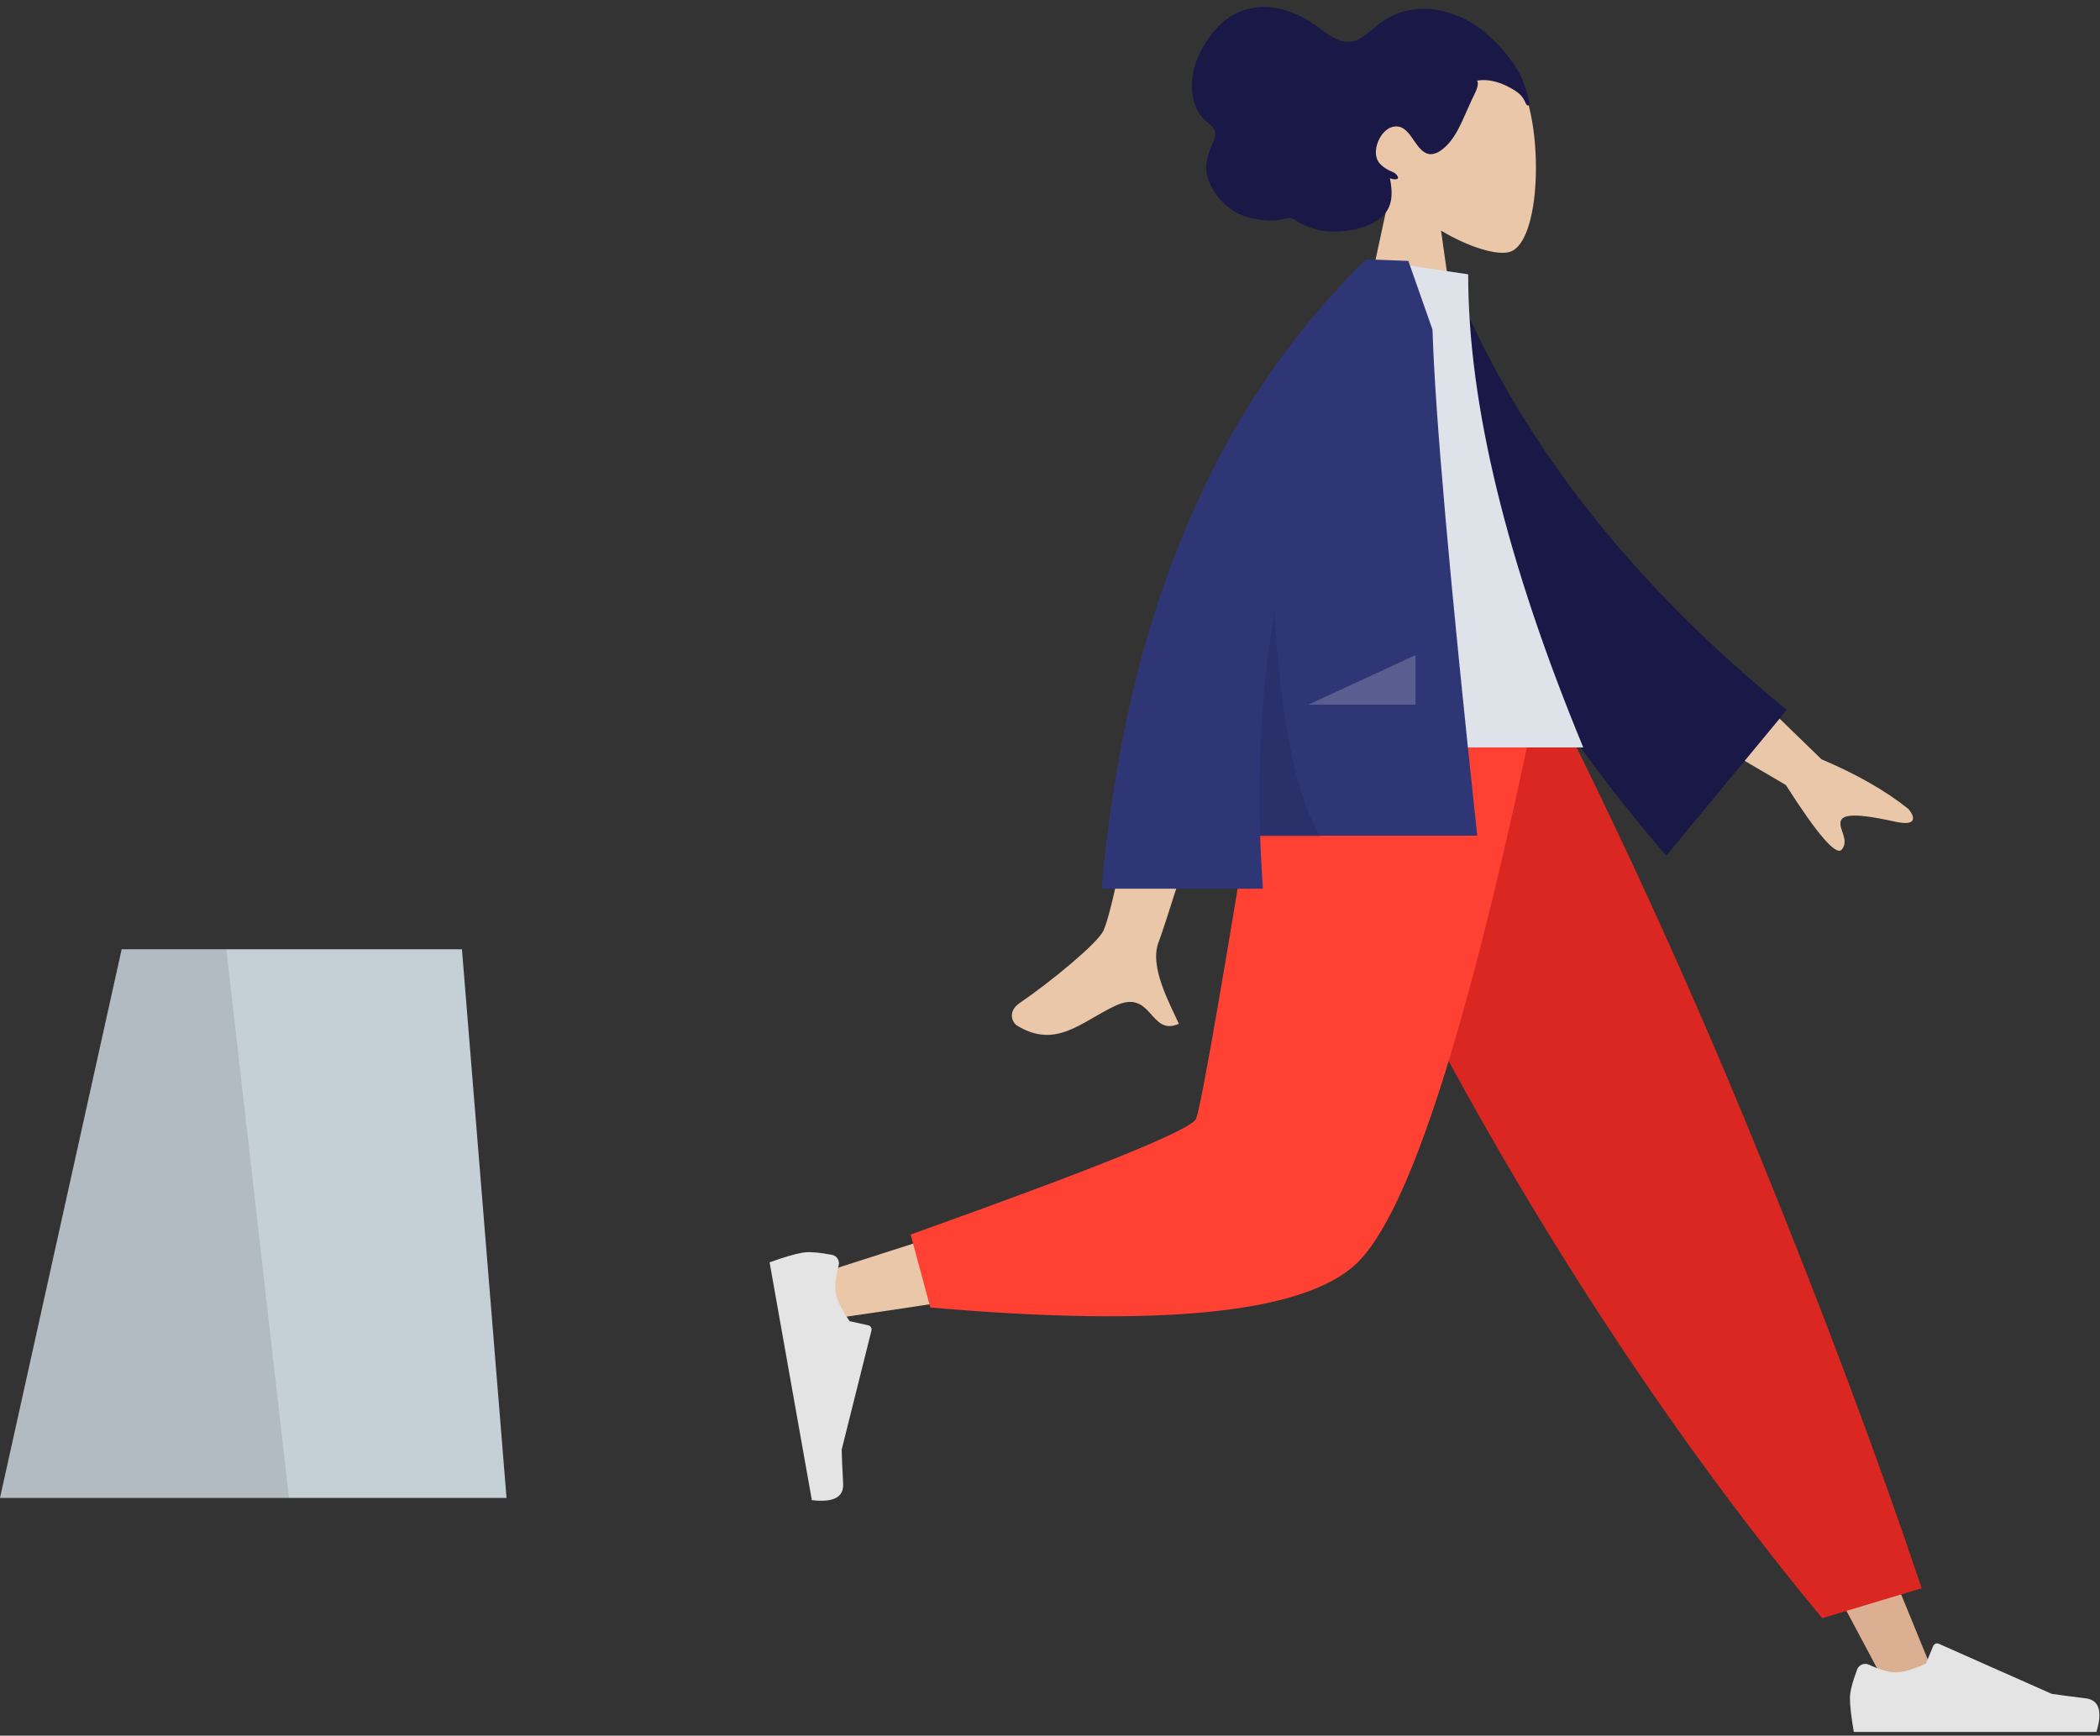 <svg width="398" height="329" viewBox="0 0 398 329" fill="none" xmlns="http://www.w3.org/2000/svg">
<rect x="0" y="0" width="398" height="329" fill="#333333" stroke="none"/>
<path fill-rule="evenodd" clip-rule="evenodd" d="M287.954 15.223C292.678 23.986 292.117 46.215 286.012 47.782C283.577 48.406 278.39 46.876 273.111 43.71L276.424 67.04H256.859L263.594 35.795C259.838 31.407 257.296 26.029 257.72 20.003C258.944 2.64 283.23 6.46 287.954 15.223Z" fill="#EAC7A8"/>
<path fill-rule="evenodd" clip-rule="evenodd" d="M289.801 19.156C289.607 18.02 289.134 16.759 288.752 15.684C288.259 14.299 287.513 13.05 286.693 11.873C285.148 9.656 283.294 7.655 281.248 5.994C277.511 2.959 272.753 1.209 268.074 1.778C265.712 2.065 263.419 2.961 261.467 4.454C259.703 5.803 258.007 7.788 255.724 7.931C253.239 8.086 250.962 5.903 248.969 4.555C246.722 3.036 244.332 1.928 241.706 1.498C237.307 0.777 233.175 2.256 230.143 5.848C226.917 9.67 224.572 15.276 226.691 20.34C227.085 21.282 227.591 22.075 228.318 22.733C228.985 23.336 230.004 23.978 230.274 24.942C230.561 25.966 229.703 27.288 229.371 28.212C228.894 29.537 228.503 30.927 228.642 32.367C228.87 34.731 230.363 36.988 231.94 38.542C233.544 40.123 235.518 41.03 237.627 41.447C239.035 41.727 240.474 41.881 241.905 41.776C242.615 41.724 243.242 41.527 243.93 41.371C244.6 41.219 244.974 41.396 245.542 41.762C248.18 43.459 251.016 44.116 254.063 43.863C256.633 43.65 259.597 43.03 261.694 41.277C264.023 39.33 263.977 36.645 263.428 33.777C264.009 34.063 265.616 34.24 264.656 33.099C264.275 32.647 263.557 32.463 263.069 32.197C262.501 31.887 261.924 31.487 261.483 30.982C259.701 28.943 261.501 24.792 263.74 24.108C267.066 23.092 267.811 27.774 270.185 28.985C271.551 29.682 272.979 28.73 274.002 27.758C275.372 26.456 276.306 24.732 277.113 22.976C277.777 21.531 278.395 20.065 279.072 18.627C279.388 17.955 280.482 16.057 279.933 15.297C282.315 14.825 284.969 15.81 287.021 17.102C287.869 17.636 288.516 18.225 288.968 19.169C289.065 19.37 289.276 19.971 289.541 19.996C290.034 20.042 289.85 19.442 289.801 19.156Z" fill="#191847"/>
<path fill-rule="evenodd" clip-rule="evenodd" d="M23.059 179.941H87.55L96 283.941H0L23.059 179.941Z" fill="#C5CFD6"/>
<path fill-rule="evenodd" clip-rule="evenodd" d="M23.059 179.941H42.894L54.765 283.941H0L23.059 179.941Z" fill="black" fill-opacity="0.1"/>
<path fill-rule="evenodd" clip-rule="evenodd" d="M251.967 134.379L312.544 235.169L357.958 320.378H367.74L291.647 134.379L251.967 134.379Z" fill="#DCAE92"/>
<path fill-rule="evenodd" clip-rule="evenodd" d="M351.977 316.444C351.065 318.867 350.609 320.68 350.609 321.883C350.609 323.346 350.854 325.481 351.344 328.288C353.049 328.288 368.376 328.288 397.324 328.288C398.519 324.357 397.829 322.235 395.255 321.921C392.681 321.608 390.542 321.325 388.839 321.072L367.468 311.59C367.057 311.408 366.575 311.591 366.392 312.001C366.389 312.008 366.385 312.015 366.383 312.022L365.009 315.338C362.626 316.445 360.689 316.998 359.199 316.998C357.989 316.998 356.317 316.512 354.184 315.538L354.184 315.538C353.365 315.165 352.397 315.523 352.022 316.337C352.006 316.372 351.991 316.408 351.977 316.444Z" fill="#E4E4E4"/>
<path fill-rule="evenodd" clip-rule="evenodd" d="M345.346 306.733L364.21 301.054C355.945 276.464 345.815 249.404 333.82 219.873C321.825 190.342 308.943 161.844 295.174 134.379H241.895C257.203 169.121 273.432 200.689 290.581 229.082C307.731 257.476 325.985 283.359 345.346 306.733Z" fill="#DB2721"/>
<path fill-rule="evenodd" clip-rule="evenodd" d="M247.986 134.379C242.269 169.797 231.242 215.048 230.201 216.444C229.508 217.375 204.532 225.705 155.274 241.432L157.387 250.017C216.127 241.582 247.078 235.038 250.24 230.385C254.983 223.405 278.665 168.263 287.837 134.379H247.986Z" fill="#EAC7A8"/>
<path fill-rule="evenodd" clip-rule="evenodd" d="M172.589 234.011L176.31 247.838C220.245 251.673 247.164 248.902 257.069 239.525C266.974 230.148 278.262 195.099 290.934 134.379H240.129C232.1 184.101 227.611 210.005 226.663 212.093C225.714 214.18 207.69 221.486 172.589 234.011Z" fill="#FF4133"/>
<path fill-rule="evenodd" clip-rule="evenodd" d="M157.669 237.853C155.116 237.378 153.246 237.244 152.057 237.452C150.611 237.705 148.545 238.314 145.856 239.28C146.154 240.952 148.823 255.978 153.865 284.358C157.957 284.849 159.934 283.806 159.796 281.228C159.657 278.65 159.564 276.504 159.517 274.791L165.164 252.2C165.272 251.766 165.007 251.325 164.57 251.216C164.563 251.214 164.555 251.212 164.548 251.211L161.032 250.437C159.523 248.292 158.639 246.489 158.38 245.029C158.169 243.842 158.358 242.119 158.949 239.859L158.949 239.859C159.175 238.992 158.653 238.105 157.783 237.878C157.745 237.868 157.707 237.86 157.669 237.853Z" fill="#E4E4E4"/>
<path fill-rule="evenodd" clip-rule="evenodd" d="M219.609 124.66L236.646 124.727C226.127 158.522 220.448 176.453 219.609 178.521C217.723 183.174 221.715 190.26 223.422 194.068C217.862 196.544 218.455 187.374 211.441 190.621C205.039 193.586 200.169 198.956 192.773 194.414C191.864 193.856 190.867 191.753 193.275 190.11C199.273 186.017 207.917 178.853 209.085 176.495C210.678 173.279 214.186 156.001 219.609 124.66ZM322.113 121.498L345.206 143.919C351.926 146.772 357.431 149.922 361.723 153.369C362.688 154.527 363.739 156.747 359.198 155.754C354.657 154.76 349.836 153.919 348.982 155.388C348.129 156.858 350.644 159.11 349.066 161.034C348.015 162.316 344.478 158.237 338.457 148.797L314.443 134.707L322.113 121.498Z" fill="#EAC7A8"/>
<path fill-rule="evenodd" clip-rule="evenodd" d="M268.023 53.514L275.073 52.311C287.209 82.485 308.399 109.901 338.641 134.561L315.788 162.192C285.55 127.08 266.911 90.854 268.023 53.514Z" fill="#191847"/>
<path fill-rule="evenodd" clip-rule="evenodd" d="M237.293 141.682H300.066C285.523 106.49 278.251 76.595 278.251 51.997L259.316 49.19C244.435 73.009 240.232 102.336 237.293 141.682Z" fill="#DDE3E9"/>
<path fill-rule="evenodd" clip-rule="evenodd" d="M260.158 49.19C261.637 49.24 263.89 49.331 266.917 49.463L271.492 62.477C271.976 78.343 274.802 110.317 279.971 158.4L238.823 158.4C238.931 161.721 239.108 165.073 239.356 168.456H208.76C213.337 117.069 230.05 77.314 258.9 49.19L258.915 49.203L258.922 49.19H260.158Z" fill="#2F3676"/>
<path fill-rule="evenodd" clip-rule="evenodd" d="M250.337 158.72L238.833 158.72C238.33 143.827 239.232 129.557 241.541 115.91C242.712 136.611 245.644 150.881 250.337 158.72Z" fill="black" fill-opacity="0.1"/>
<path fill-rule="evenodd" clip-rule="evenodd" d="M247.982 133.567L268.272 124.18V133.567H247.982Z" fill="white" fill-opacity="0.2"/>
</svg>
